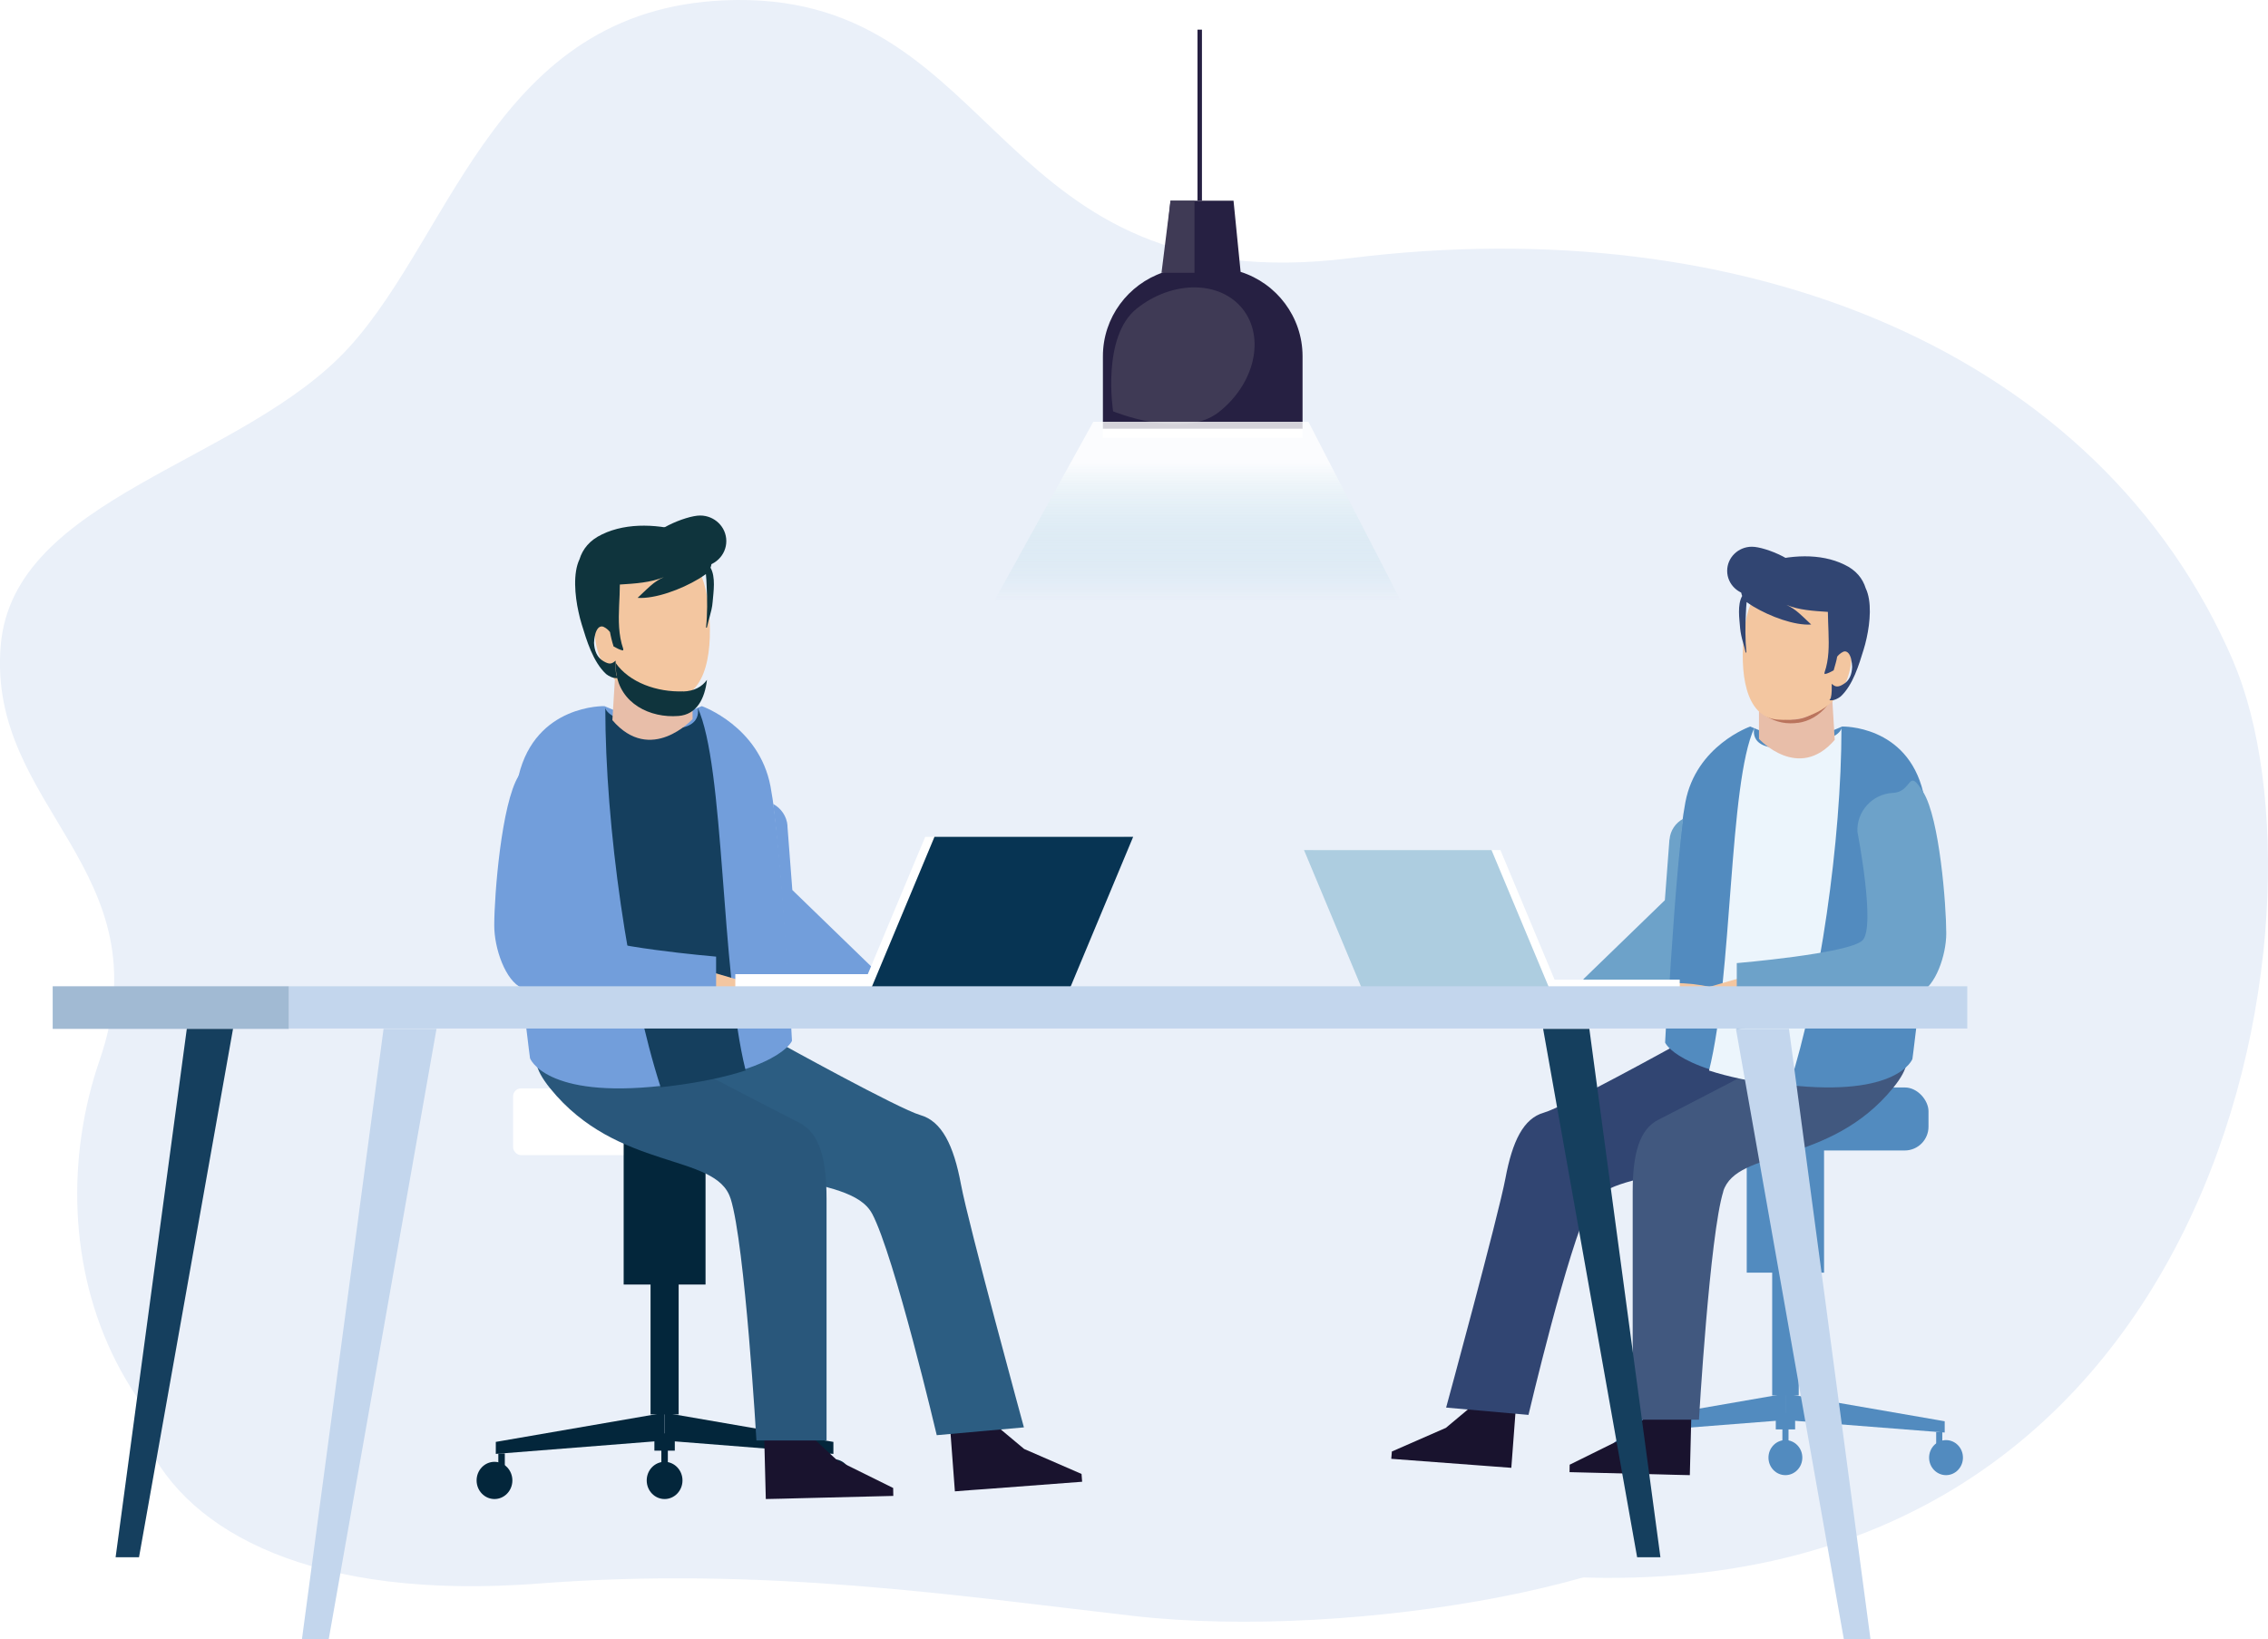 <?xml version="1.0" encoding="UTF-8"?>
<svg id="_レイヤー_2" data-name="レイヤー 2" xmlns="http://www.w3.org/2000/svg" width="188.92" height="136.58" xmlns:xlink="http://www.w3.org/1999/xlink" viewBox="0 0 188.92 136.58">
  <defs>
    <filter id="drop-shadow-1" x="9.73" y="93.3" width="134.43" height="40.09" filterUnits="userSpaceOnUse">
      <feOffset dx="1.73" dy="1.73"/>
      <feGaussianBlur result="blur" stdDeviation="0"/>
      <feFlood flood-color="#000" flood-opacity=".08"/>
      <feComposite in2="blur" operator="in"/>
      <feComposite in="SourceGraphic"/>
    </filter>
    <linearGradient id="Dégradé_sans_nom_52" data-name="Dégradé sans nom 52" x1="99.75" y1="50.14" x2="99.75" y2="35.14" gradientUnits="userSpaceOnUse">
      <stop offset="0" stop-color="#9acbdd" stop-opacity="0"/>
      <stop offset=".77" stop-color="#fff" stop-opacity=".8"/>
    </linearGradient>
  </defs>
  <g id="_レイヤー_1-2" data-name="レイヤー 1">
    <g>
      <path d="M186.03,55.12c8.84,20.55-.51,80.41-57.64,76.12-16.39-1.23-34.77-16.29-48.38-13.11-13.61,3.19-20.02,15.84-45.63,11.67-25.61-4.17-31.56-25.57-26.08-41.48C13.77,72.41-1.09,67.34.06,53.77c1.05-12.41,20.21-15.14,29.04-24.86C37.93,19.19,41.48.17,61.39,0c22.18-.18,21.33,25.21,51.07,21.51,32.86-4.09,62.43,7.68,73.58,33.61Z" style="fill: #eaf0f9;"/>
      <path d="M116.04,106.71c-29.59-5.98-28.63-16.74-66.74-12.42-26.4,2.99-43.41,14.2-38.82,24.14,3.46,7.5,13.87,13.21,32.66,11.77,18.79-1.44,34.96,1.03,49.55,2.7,18.36,2.1,46.38-2.88,50.59-10.36,4.21-7.47-7.03-11.75-27.25-15.84Z" style="fill: #eaf0f9; filter: url(#drop-shadow-1);"/>
      <g>
        <rect x="139.15" y="90.6" width="21.49" height="5.25" rx="1.98" ry="1.98" style="fill: #528bbf;"/>
        <g>
          <g>
            <polygon points="161.99 119.35 148.72 118.31 148.72 116.11 161.99 118.41 161.99 119.35" style="fill: #528bbf;"/>
            <polygon points="135.45 119.35 148.72 118.31 148.72 116.11 135.45 118.41 135.45 119.35" style="fill: #528bbf;"/>
            <ellipse cx="162.1" cy="121.44" rx="1.41" ry="1.46" style="fill: #528bbf;"/>
            <ellipse cx="135.45" cy="121.23" rx="1.41" ry="1.46" style="fill: #528bbf;"/>
            <rect x="161.28" y="119.31" width=".51" height=".98" style="fill: #528bbf;"/>
            <rect x="135.73" y="119.1" width=".51" height=".98" style="fill: #528bbf;"/>
            <g>
              <ellipse cx="148.72" cy="121.44" rx="1.41" ry="1.46" style="fill: #528bbf;"/>
              <rect x="148.47" y="118.9" width=".51" height="1.57" style="fill: #528bbf;"/>
              <rect x="147.92" y="117.73" width="1.61" height="1.36" style="fill: #528bbf;"/>
            </g>
          </g>
          <g>
            <rect x="145.5" y="94.11" width="6.44" height="11.92" style="fill: #528bbf;"/>
            <rect x="147.62" y="103.62" width="2.21" height="12.64" style="fill: #528bbf;"/>
          </g>
        </g>
        <g>
          <polygon points="115.89 121.54 123.5 122.11 124.56 122.19 125.89 122.29 126.25 117.52 122.46 117.27 120.44 118.96 115.94 120.93 115.89 121.54" style="fill: #19132e;"/>
          <rect x="123.71" y="114.85" width="1.69" height="3.39" transform="translate(-.96 232.05) rotate(-85.72)" style="fill: #f3c6a0;"/>
        </g>
        <g>
          <polygon points="130.74 122.65 138.37 122.84 139.43 122.87 140.76 122.9 140.88 118.11 137.09 118.06 135.16 119.85 130.75 122.03 130.74 122.65" style="fill: #19132e;"/>
          <rect x="138.3" y="115.53" width="1.69" height="3.39" transform="translate(18.49 253.41) rotate(-88.57)" style="fill: #f3c6a0;"/>
        </g>
        <path d="M132.41,100.45c1.77-3.33,10.85-1.82,17.26-7.27,6.41-5.45-9.96-6.17-9.96-6.17,0,0-9.41,5.21-11.11,5.69s-2.62,2.37-3.2,5.47c-.58,3.1-4.94,19.1-4.94,19.1l6.86.61s3.32-14.1,5.09-17.44Z" style="fill: #314572;"/>
        <path d="M143.54,99.26c1.13-3.6,8.89-2.12,14.18-8.66,5.29-6.54-10.24-2.15-10.24-2.15,0,0-7.77,4.05-9.34,4.84s-2.14,2.81-2.14,5.97v19.02h5.52s.9-15.42,2.03-19.02Z" style="fill: #41587f;"/>
        <path d="M159.3,88.23s-1.19,3.2-10.39,2.16c-9.2-1.04-10.21-3.53-10.21-3.53,0,0,.78-15.3,1.69-20.03.9-4.73,5.4-6.3,5.4-6.3l3.88,1.6,3.78-1.6s5.4-.15,6.75,5.48-.9,22.22-.9,22.22Z" style="fill: #528bbf;"/>
        <path d="M148.85,90.49c.06,0,.12.01.18.02,2.55-7.95,4.36-20.47,4.36-29.88,0,0,.1,1.05-3.92,1.6s-3.33-1.6-3.33-1.6c-2.15,4.59-1.81,20.69-3.78,28.56,1.5.49,3.59.97,6.5,1.3Z" style="fill: #ecf5fc;"/>
        <path d="M139.06,69.95l-.38,5.05-6.78,6.57c-.09,1.17,1.9,2.51,3.08,2.6l3.98-.53c.23-3.9.7-11.17,1.24-15.42-.62.33-1.07.97-1.13,1.72Z" style="fill: #6da2c9;"/>
        <path d="M150.09,82.33l-1.04-2.04-6.66,1.93c-.82-.2-1.87-.32-3.02-.32-2.63,0-4.76.64-4.76,1.43s2.13,1.43,4.76,1.43c1.71,0,3.21-.27,4.05-.68l6.67-1.75Z" style="fill: #f3c6a0;"/>
        <path d="M162.12,77.76c0-2.36-.56-9.57-1.91-11.75-1.35-2.18-.84-.03-2.54.05h0c-1.7.08-3.03,1.54-2.95,3.24,0,0,1.55,7.95.42,9.05s-10.47,1.89-10.47,1.89v5.52s14-2.49,15.27-3.05,2.18-3.09,2.18-4.95Z" style="fill: #6da2c9;"/>
        <path d="M135.27,84c-.23-.8-.74-1.52-1.45-2.13-.68-.11-1.47-.18-2.31-.18-2.63,0-4.76.64-4.76,1.43s2.13,1.43,4.76,1.43c1.53,0,2.89-.22,3.76-.55Z" style="fill: #f3c6a0;"/>
        <path d="M146.52,57.35v4.21s3.29,3.6,6.31.08l-.26-4.29h-6.04Z" style="fill: #e8bea9;"/>
        <path d="M149.74,60.22c-.08.01-.16.02-.24.03-1.01.08-1.95-.21-2.7-.83-.07-.06-.07-.15,0-.21.07-.06.18-.07.25-.01.69.56,1.53.82,2.45.75.95-.07,1.77-.52,2.42-1.33.06-.07.17-.09.24-.04.08.05.09.14.04.21-.65.81-1.5,1.31-2.45,1.44Z" style="fill: #ba745d;"/>
        <path d="M145.29,52.56c-.39,3.43.05,7.15,2.75,7.39,2.8.25,5.76-1.35,6.16-4.78s-1.45-6.68-4.12-7.24c-2.67-.57-4.4,1.2-4.79,4.64Z" style="fill: #f3c6a0;"/>
        <path d="M145.11,49.63c-.14-.35-.09-.77.2-1.24.06-.09.13-.19.21-.29.34-.43.83-.84,1.28-1.19.02,0,.03,0,.05,0,2.22-.69,4.78-.85,6.78.13.98.46,1.53,1.16,1.78,1.97.52,1.08.37,2.83.08,4.14-.08.36-.16.68-.25.96-.39,1.26-.89,2.97-1.92,3.92-.22.17-.56.35-.88.31-.02,0-.03,0-.05,0,.04-.06.07-.12.11-.18.1-.38.08-.81.08-1.19.16.14.28.22.43.22.14.01.3-.04.51-.17.55-.3.74-.87.76-1.46,0-.15-.03-.42-.09-.67,0,0,0,0,0-.01-.05-.18-.12-.35-.22-.46-.08-.09-.18-.15-.3-.15-.17,0-.46.22-.61.4-.01.02-.02.03-.03.05-.03.18-.07.36-.12.53-.05.2-.11.4-.17.6-.24.12-.49.28-.76.31v-.13c.38-1.09.37-2.24.33-3.39-.01-.28-.02-.56-.03-.84-.01-.26-.02-.52-.02-.78v-.04c-1.2-.08-2.43-.15-3.46-.59.4.18.74.42,1.05.69.11.09.21.18.31.28.24.22.47.45.71.67-1.37.1-3.42-.66-4.82-1.5-.2-.12-.39-.25-.56-.37h0s0,.01,0,.01c-.03.3-.05.6-.06.9-.06,1.08-.06,2.21.04,3.3-.02,0-.04,0-.06,0-.06-.29-.14-.57-.22-.85-.11-.38-.2-.77-.24-1.17-.06-.79-.25-1.96.17-2.7Z" style="fill: #314572;"/>
        <path d="M150.08,47.92c0,1.11-3.02,1.65-4.15,1.65s-2.06-.9-2.06-2.01.92-2.01,2.06-2.01,4.15,1.26,4.15,2.37Z" style="fill: #314572;"/>
        <g>
          <rect x="128.61" y="81.62" width="11.31" height="1.58" style="fill: #fff;"/>
          <polygon points="130.09 83.05 114.46 83.05 109.35 70.82 124.98 70.82 130.09 83.05" style="fill: #fff;"/>
          <polygon points="129.35 83.05 113.73 83.05 108.62 70.82 124.24 70.82 129.35 83.05" style="fill: #adcde0;"/>
        </g>
      </g>
      <g>
        <g>
          <rect x="42.74" y="90.68" width="22.76" height="5.56" rx=".66" ry=".66" style="fill: #fff;"/>
          <g>
            <g>
              <polygon points="41.3 121.13 55.36 120.02 55.36 117.7 41.3 120.13 41.3 121.13" style="fill: #03263b;"/>
              <polygon points="69.42 121.13 55.36 120.02 55.36 117.7 69.42 120.13 69.42 121.13" style="fill: #03263b;"/>
              <ellipse cx="41.19" cy="123.34" rx="1.49" ry="1.55" style="fill: #03263b;"/>
              <ellipse cx="69.42" cy="123.12" rx="1.49" ry="1.55" style="fill: #03263b;"/>
              <rect x="41.51" y="121.09" width=".54" height="1.04" style="fill: #03263b;"/>
              <rect x="68.59" y="120.87" width=".54" height="1.04" style="fill: #03263b;"/>
              <g>
                <ellipse cx="55.36" cy="123.34" rx="1.49" ry="1.55" style="fill: #03263b;"/>
                <rect x="55.09" y="120.65" width=".54" height="1.66" style="fill: #03263b;"/>
                <rect x="54.51" y="119.42" width="1.7" height="1.44" style="fill: #03263b;"/>
              </g>
            </g>
            <g>
              <rect x="51.95" y="94.39" width="6.82" height="12.63" style="fill: #03263b;"/>
              <rect x="54.19" y="104.46" width="2.34" height="13.38" style="fill: #03263b;"/>
            </g>
          </g>
          <g>
            <polygon points="90.14 123.45 82.08 124.06 80.95 124.14 79.54 124.25 79.16 119.19 83.17 118.93 85.31 120.72 90.09 122.8 90.14 123.45" style="fill: #19132e;"/>
            <rect x="79.16" y="117.26" width="3.59" height="1.79" transform="translate(-8.59 6.37) rotate(-4.28)" style="fill: #f3c6a0;"/>
          </g>
          <g>
            <polygon points="74.41 124.63 66.33 124.83 65.2 124.86 63.79 124.89 63.66 119.82 67.68 119.76 69.73 121.66 74.4 123.97 74.41 124.63" style="fill: #19132e;"/>
            <rect x="63.71" y="117.98" width="3.59" height="1.79" transform="translate(-2.94 1.67) rotate(-1.43)" style="fill: #f3c6a0;"/>
          </g>
          <path d="M72.64,101.11c-1.88-3.53-11.5-1.93-18.28-7.7-6.78-5.77,10.54-6.54,10.54-6.54,0,0,9.97,5.52,11.76,6.03s2.78,2.51,3.39,5.79,5.24,20.23,5.24,20.23l-7.26.65s-3.52-14.94-5.39-18.47Z" style="fill: #2c5d82;"/>
          <path d="M60.85,99.85c-1.19-3.82-9.42-2.25-15.02-9.17s10.85-2.27,10.85-2.27c0,0,8.23,4.29,9.9,5.13s2.27,2.98,2.27,6.32,0,20.15,0,20.15h-5.84s-.95-16.34-2.15-20.15Z" style="fill: #29577b;"/>
          <path d="M44.15,88.17s1.26,3.39,11.01,2.29c9.74-1.1,10.81-3.74,10.81-3.74,0,0-.83-16.2-1.79-21.21-.95-5.01-5.72-6.68-5.72-6.68l-4.11,1.69-4-1.69s-5.72-.16-7.15,5.8.95,23.53.95,23.53Z" style="fill: #729edb;"/>
          <path d="M55.22,90.56c-.06,0-.13.01-.19.02-2.71-8.42-4.61-21.68-4.61-31.65,0,0-.1,1.11,4.15,1.69s3.53-1.69,3.53-1.69c2.28,4.86,1.92,21.91,4.01,30.25-1.59.52-3.8,1.03-6.89,1.38Z" style="fill: #153f5e;"/>
          <path d="M65.59,68.8l.41,5.35,7.18,6.96c.09,1.24-2.02,2.66-3.26,2.76l-4.21-.56c-.24-4.13-.74-11.83-1.31-16.33.66.35,1.14,1.03,1.2,1.83Z" style="fill: #729edb;"/>
          <path d="M53.91,81.91l1.1-2.16,7.06,2.05c.87-.21,1.98-.34,3.2-.34,2.79,0,5.05.68,5.05,1.51s-2.26,1.51-5.05,1.51c-1.81,0-3.4-.29-4.29-.72l-7.07-1.85Z" style="fill: #f3c6a0;"/>
          <path d="M41.17,77.08c0-2.5.6-10.14,2.03-12.44,1.43-2.31.88-.03,2.69.05h0c1.8.08,3.21,1.63,3.12,3.43,0,0-1.64,8.42-.45,9.58s11.09,2,11.09,2v5.84s-14.83-2.64-16.18-3.23-2.31-3.27-2.3-5.24Z" style="fill: #729edb;"/>
          <path d="M69.61,83.69c.24-.84.78-1.61,1.54-2.25.72-.12,1.56-.19,2.44-.19,2.79,0,5.05.68,5.05,1.51,0,.84-2.26,1.51-5.05,1.51-1.62,0-3.06-.23-3.98-.59Z" style="fill: #f3c6a0;"/>
          <g>
            <path d="M57.69,55.45v4.46s-3.48,3.82-6.68.09l.28-4.55h6.4Z" style="fill: #e8bea9;"/>
            <path d="M54.29,58.5c.09.01.17.02.26.03,1.07.08,2.06-.22,2.86-.88.07-.06.07-.16,0-.23-.07-.07-.19-.07-.26-.01-.73.59-1.62.87-2.59.8-1.01-.08-1.87-.55-2.56-1.41-.06-.07-.18-.09-.26-.05-.08.05-.1.15-.04.22.69.86,1.58,1.38,2.59,1.53Z" style="fill: #ba745d;"/>
            <path d="M59,50.38c.42,3.64-.05,7.57-2.91,7.83-2.97.27-6.11-1.43-6.52-5.06-.42-3.64,1.53-7.07,4.36-7.67,2.83-.6,4.66,1.27,5.07,4.91Z" style="fill: #f3c6a0;"/>
            <path d="M59.19,47.28c.15-.38.1-.82-.22-1.32-.06-.1-.14-.2-.22-.31-.36-.46-.88-.89-1.36-1.26-.02,0-.03,0-.05,0-2.35-.73-5.06-.9-7.19.13-1.04.49-1.62,1.23-1.88,2.08-.55,1.15-.39,3-.08,4.39.08.38.17.72.26,1.01.41,1.34.94,3.14,2.04,4.16.23.18.6.37.93.33.02,0,.03,0,.05,0-.04-.06-.08-.12-.11-.19-.11-.4-.08-.86-.08-1.26-.17.15-.3.23-.45.24-.15.01-.31-.05-.54-.18-.58-.32-.78-.92-.81-1.54,0-.16.03-.44.1-.71,0,0,0,0,0-.01.05-.19.13-.37.23-.49.09-.1.19-.16.32-.16.18,0,.49.23.64.42.01.02.02.03.04.05.03.19.08.38.12.56.05.21.11.43.18.64.26.13.52.3.8.33v-.14c-.4-1.15-.39-2.37-.34-3.59.01-.3.03-.59.04-.89.01-.28.02-.55.02-.83v-.04c1.27-.08,2.57-.16,3.67-.62-.43.19-.79.44-1.12.73-.11.1-.22.19-.32.29-.25.24-.5.48-.75.71,1.45.1,3.63-.7,5.1-1.59.21-.13.41-.26.59-.39h0s0,.01,0,.01c.03.31.05.63.06.96.06,1.15.07,2.34-.05,3.49.02,0,.04,0,.07,0,.06-.31.15-.6.23-.9.11-.4.22-.81.25-1.24.07-.84.27-2.08-.18-2.86Z" style="fill: #0f343d;"/>
          </g>
          <path d="M53.92,45.47c0,1.18,3.2,1.74,4.4,1.74s2.18-.95,2.18-2.13c0-1.18-.98-2.13-2.18-2.13s-4.4,1.34-4.4,2.51Z" style="fill: #0f343d;"/>
          <path d="M56.91,57.61c.92-.03,1.56-.39,1.98-.97-.19,1.61-.87,2.89-2.37,3.01-2.37.19-4.87-1.03-5.2-3.66-.03-.25-.05-.51-.04-.76,1.15,1.64,3.46,2.45,5.63,2.37Z" style="fill: #0f343d;"/>
          <g>
            <rect x="61.25" y="81.16" width="11.98" height="1.68" style="fill: #fff;"/>
            <polygon points="71.65 82.68 88.2 82.68 93.62 69.72 77.07 69.72 71.65 82.68" style="fill: #fff;"/>
            <polygon points="72.43 82.68 88.98 82.68 94.39 69.72 77.84 69.72 72.43 82.68" style="fill: #073453;"/>
          </g>
        </g>
        <g>
          <rect x="24.06" y="82.17" width="139.81" height="3.52" style="fill: #c3d6ed;"/>
          <rect x="4.39" y="82.17" width="19.67" height="3.55" style="fill: #a1bad3;"/>
          <polygon points="25.15 136.58 27.38 136.58 36.36 85.72 31.95 85.72 25.15 136.58" style="fill: #c3d6ed;"/>
          <polygon points="9.63 129.74 11.58 129.74 19.41 85.72 15.56 85.72 9.63 129.74" style="fill: #153f5e;"/>
          <polygon points="155.81 136.58 153.59 136.58 144.6 85.72 149.02 85.72 155.81 136.58" style="fill: #c3d6ed;"/>
          <polygon points="138.31 129.74 136.37 129.74 128.54 85.72 132.39 85.72 138.31 129.74" style="fill: #153f5e;"/>
        </g>
      </g>
      <g>
        <g>
          <path d="M108.5,35.73v-6.05c0-3.29-2.18-6.09-5.16-7.03l-.59-5.93h-5.25l-.6,5.97c-2.92.99-5.03,3.75-5.03,6.99v6.05h16.63Z" style="fill: #262042;"/>
          <path d="M103.52,25.75c1.88,2.39.99,6.23-1.99,8.58s-8.81-.06-8.81-.06c0,0-.99-6.23,1.99-8.58s6.92-2.33,8.81.06Z" style="fill: #3f3a55;"/>
          <polygon points="99.5 22.73 96.75 22.73 97.5 16.73 99.5 16.73 99.5 22.73" style="fill: #3f3a55;"/>
          <rect x="91.87" y="35.73" width="16.63" height=".75" style="fill: #fff;"/>
          <rect x="99.75" y="2.47" width=".37" height="14.25" style="fill: #262042;"/>
        </g>
        <polygon points="116.73 50.14 82.78 50.14 91.07 35.14 108.99 35.14 116.73 50.14" style="fill: url(#Dégradé_sans_nom_52);"/>
      </g>
    </g>
  </g>
</svg>